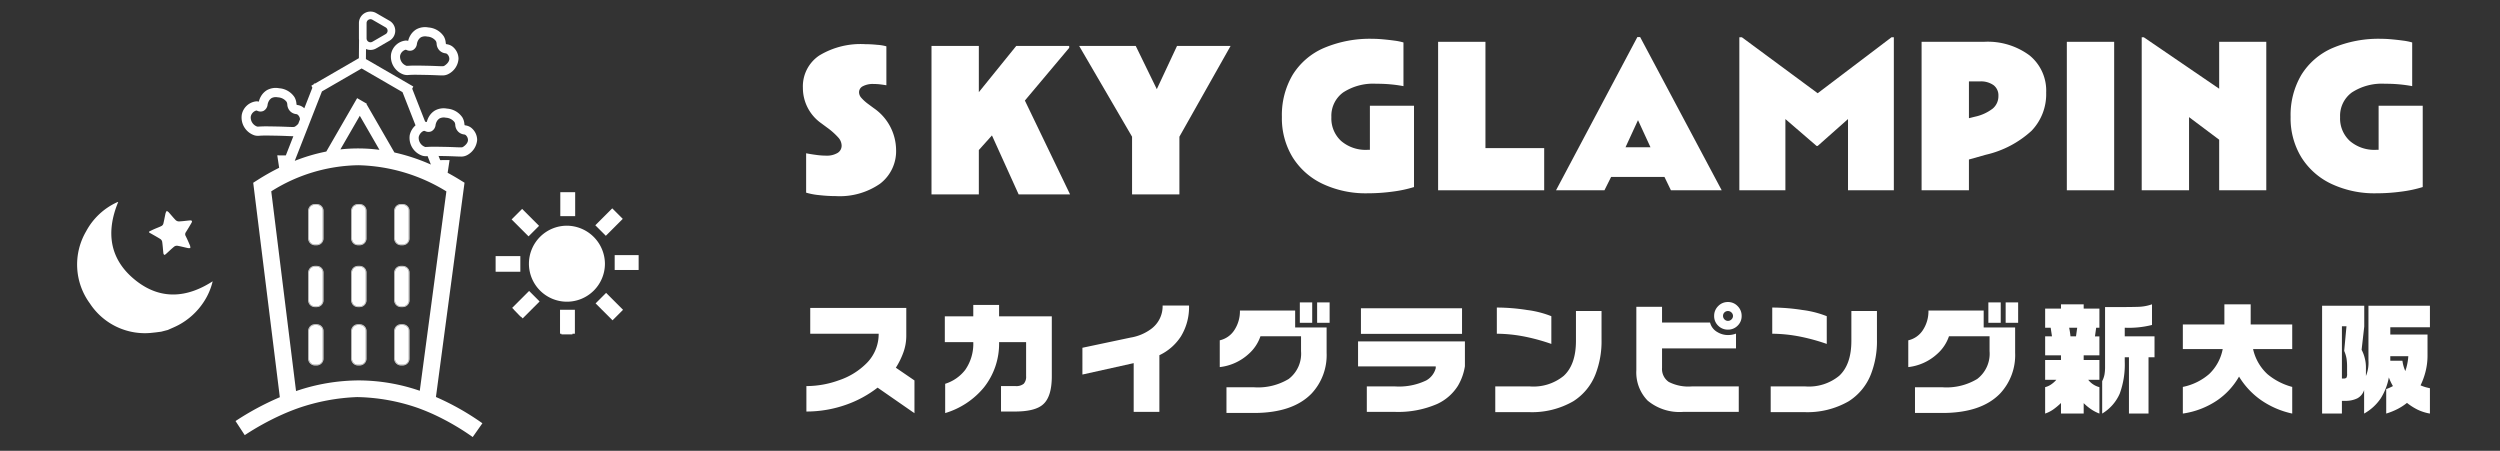 <svg id="a41619cc-f50b-492c-ac61-cb536bd676eb" data-name="レイヤー 1" xmlns="http://www.w3.org/2000/svg" viewBox="0 0 366 66"><rect x="0" y="0" width="366" height="66" fill="#333333" stroke="none"/><title>211103_skygramping</title><path d="M133.876,60.493,128.48,56.749a16.413,16.413,0,0,1-4.641,2.514,17.384,17.384,0,0,1-5.783.984V56.521a13.886,13.886,0,0,0,4.746-.844A10.324,10.324,0,0,0,126.915,53.128a6.031,6.031,0,0,0,1.723-4.271H118.619v-3.779h14.062v4.061a7.214,7.214,0,0,1-.404,2.391,11.277,11.277,0,0,1-1.125,2.303l2.725,1.863Z" style="fill:#fff"/><path d="M153.984,55.079q0,2.988-1.266,4.113-1.16,1.055-4.131,1.055h-2.039V56.521h2.109a1.746,1.746,0,0,0,1.213-.334,1.504,1.504,0,0,0,.352-1.125V50.087h-3.955a10.303,10.303,0,0,1-2.215,6.627,11.685,11.685,0,0,1-5.678,3.762V56.187A5.947,5.947,0,0,0,141.31,54.148a6.669,6.669,0,0,0,1.178-4.061h-4.166v-3.779h4.166V44.638h3.779v1.67h7.717Z" style="fill:#fff"/><path d="M174.074,44.726a8.226,8.226,0,0,1-1.195,4.535,7.631,7.631,0,0,1-3.146,2.742v8.297h-3.762V53.163l-7.506,1.67V50.913l7.066-1.494a6.907,6.907,0,0,0,2.953-1.23,4.124,4.124,0,0,0,1.723-3.463Z" style="fill:#fff"/><path d="M194.216,51.651a8.225,8.225,0,0,1-2.215,5.977q-2.76,2.83-8.438,2.83h-4.008V56.696h4.008a8.696,8.696,0,0,0,5.098-1.213,4.652,4.652,0,0,0,1.811-4.078V49.226h-5.941a6.029,6.029,0,0,1-1.758,2.619,7.508,7.508,0,0,1-4.201,1.898V49.823a3.456,3.456,0,0,0,2.153-1.521,5.011,5.011,0,0,0,.8-2.839h8.086v2.479h4.605Zm-2.109-4.395h-1.811V44.269h1.811Zm2.549,0h-1.828V44.269h1.828Z" style="fill:#fff"/><path d="M214.463,53.62a8.025,8.025,0,0,1-1.037,2.883,7.094,7.094,0,0,1-3.023,2.637,14.336,14.336,0,0,1-6.152,1.16H200.102V56.573h4.148a9.22,9.22,0,0,0,4.553-.879,2.908,2.908,0,0,0,1.389-1.793v-.264H198.819V49.981h15.645Zm-.422-4.746H199.241V45.13h14.801Z" style="fill:#fff"/><path d="M234.465,49.718a13.303,13.303,0,0,1-.879,5.062,8.2,8.2,0,0,1-3.27,3.973,12.097,12.097,0,0,1-6.504,1.582h-4.904V56.573h5.08a6.992,6.992,0,0,0,4.939-1.547q1.793-1.652,1.793-5.133V45.534h3.744Zm-7.348.633a29.045,29.045,0,0,0-3.727-1.037,21.96,21.96,0,0,0-4.254-.457v-3.832a29.064,29.064,0,0,1,4.438.36,14.445,14.445,0,0,1,3.542.905Z" style="fill:#fff"/><path d="M254.555,60.3h-8.139a7.299,7.299,0,0,1-5.203-1.652,5.901,5.901,0,0,1-1.652-4.447V44.919h3.762v2.303H250.354a2.198,2.198,0,0,0,1.09,1.406,2.957,2.957,0,0,0,1.582.422,3.184,3.184,0,0,0,1.125-.211V51.001H243.323v2.865a2.291,2.291,0,0,0,.984,2.048,6.315,6.315,0,0,0,3.357.659h6.891Zm.422-14.045a1.921,1.921,0,0,1-.589,1.424,1.944,1.944,0,0,1-1.415.58,1.965,1.965,0,0,1-1.433-.58,1.921,1.921,0,0,1-.589-1.424,1.979,1.979,0,0,1,.589-1.441,1.936,1.936,0,0,1,1.433-.598,1.915,1.915,0,0,1,1.415.598A1.979,1.979,0,0,1,254.977,46.255Zm-1.266,0a.69.69,0,0,0-.22-.501.732.732,0,0,0-1.028-.018.687.687,0,0,0-.211.519.704.704,0,0,0,.211.501.681.681,0,0,0,.51.22.709.709,0,0,0,.519-.22A.69.69,0,0,0,253.711,46.255Z" style="fill:#fff"/><path d="M274.786,49.718a13.303,13.303,0,0,1-.879,5.062,8.2,8.2,0,0,1-3.27,3.973,12.097,12.097,0,0,1-6.504,1.582H259.229V56.573h5.08a6.992,6.992,0,0,0,4.939-1.547q1.793-1.652,1.793-5.133V45.534h3.744Zm-7.348.633a29.045,29.045,0,0,0-3.727-1.037,21.96,21.96,0,0,0-4.254-.457v-3.832a29.064,29.064,0,0,1,4.438.36,14.445,14.445,0,0,1,3.542.905Z" style="fill:#fff"/><path d="M295.016,51.651a8.225,8.225,0,0,1-2.215,5.977q-2.76,2.83-8.438,2.83h-4.008V56.696h4.008a8.696,8.696,0,0,0,5.098-1.213,4.652,4.652,0,0,0,1.811-4.078V49.226h-5.941a6.029,6.029,0,0,1-1.758,2.619,7.508,7.508,0,0,1-4.201,1.898V49.823a3.456,3.456,0,0,0,2.153-1.521,5.011,5.011,0,0,0,.8-2.839h8.086v2.479h4.605Zm-2.109-4.395h-1.811V44.269h1.811Zm2.549,0h-1.828V44.269h1.828Z" style="fill:#fff"/><path d="M305.051,44.55v.633H307.354v2.795h-.475l-.176,1.266h.65v2.777h-2.303v.686H307.354v2.9h-1.635a3.015,3.015,0,0,0,1.635,1.072v3.867a5.751,5.751,0,0,1-1.204-.624,7.334,7.334,0,0,1-1.099-.905v1.529H301.729V58.999a9.662,9.662,0,0,1-1.099.923,4.713,4.713,0,0,1-1.222.624V56.679A2.679,2.679,0,0,0,300.27,56.292a3.867,3.867,0,0,0,.773-.686h-1.635V52.706H301.729v-.686h-2.32V49.243h1.002l-.193-1.266h-.809V45.183H301.729v-.633Zm-1.934,4.693h.809l.176-1.266h-1.178A11.535,11.535,0,0,1,303.118,49.243Zm6.24-4.289h.967q1.723,0,2.751-.035a6.602,6.602,0,0,0,1.978-.369v3.023a13.706,13.706,0,0,1-3.99.404v1.266h4.359V52.302h-.879v8.244H311.678V52.302H311.063v.598a12.439,12.439,0,0,1-.738,4.737,6.378,6.378,0,0,1-2.566,2.909V55.8a3.691,3.691,0,0,0,.334-.949,6.2,6.2,0,0,0,.088-1.143v-8.754Z" style="fill:#fff"/><path d="M319.568,47.503h6.082V44.55h3.85V47.503h6.082v3.604h-5.73a7.029,7.029,0,0,0,2.109,3.674,9.39,9.39,0,0,0,3.621,1.863v3.902a12.677,12.677,0,0,1-4.553-1.96,11.457,11.457,0,0,1-3.234-3.454,10.508,10.508,0,0,1-3.252,3.516,12.056,12.056,0,0,1-4.975,1.898V56.644a8.419,8.419,0,0,0,3.85-1.881,6.796,6.796,0,0,0,1.986-3.656h-5.836Z" style="fill:#fff"/><path d="M346.126,44.761v3.041l-.387,3.41a5.131,5.131,0,0,1,.448,1.169,5.289,5.289,0,0,1,.185,1.362V55.044a5.091,5.091,0,0,0,.369-2.268V44.761h9v3.146h-5.801v1.072h5.449v3.094a9.496,9.496,0,0,1-.264,2.224,10.488,10.488,0,0,1-.756,2.118,6.12,6.12,0,0,0,.633.237q.264.079.738.185v3.709a6.843,6.843,0,0,1-1.784-.562,8.427,8.427,0,0,1-1.573-1.002,8.204,8.204,0,0,1-1.38.896,10.017,10.017,0,0,1-1.661.668V56.96a6.378,6.378,0,0,0,.984-.439,7.715,7.715,0,0,1-.598-1.266,8.7,8.7,0,0,1-1.195,3.076,7.114,7.114,0,0,1-2.426,2.215V57.101a2.048,2.048,0,0,1-1.011,1.222,3.844,3.844,0,0,1-1.749.36h-.492v1.863h-2.9V44.761Zm-3.27,10.652h.229a.574.574,0,0,0,.431-.114,1.136,1.136,0,0,0,.097-.606v-.949a8.138,8.138,0,0,0-.079-1.239,5.053,5.053,0,0,0-.343-1.134l.334-3.604h-.668Zm7.084-2.602h1.775a5.574,5.574,0,0,0,.422,1.512,8.026,8.026,0,0,0,.439-2.18h-2.637Z" style="fill:#fff"/><path d="M19.952,41.122c-3.892-3.039-4.504-7.069-2.647-11.546a.309.309,0,0,0-.071.005.906.906,0,0,0-.147.053,9.713,9.713,0,0,0-4.472,4.22,9.619,9.619,0,0,0,.542,10.568,9.623,9.623,0,0,0,9.279,4.279c.386-.033.769-.093,1.154-.14q.493-.128.986-.256c.507-.232,1.027-.438,1.519-.7a10.078,10.078,0,0,0,3.719-3.382A9.397,9.397,0,0,0,31.135,41.181C27.367,43.623,23.526,43.913,19.952,41.122Z" style="fill:#fff"/><path d="M23.744,35.396c.079.553.112,1.112.173,1.668a.39.39,0,0,0,.13.247c.031.024.161-.049.223-.104.408-.364.8-.748,1.221-1.096a.67.67,0,0,1,.482-.132c.525.092,1.041.233,1.563.345a1.364,1.364,0,0,0,.326-.009,1.1,1.1,0,0,0-.031-.333c-.204-.479-.409-.958-.644-1.421a.513.513,0,0,1,.029-.576c.287-.451.56-.911.828-1.373.046-.079.083-.222.044-.275a.36.36,0,0,0-.277-.07c-.531.046-1.06.124-1.592.15a.721.721,0,0,1-.494-.185c-.364-.37-.688-.779-1.036-1.165a1.403,1.403,0,0,0-.275-.189,1.368,1.368,0,0,0-.171.321c-.115.508-.201,1.023-.324,1.528a.577.577,0,0,1-.253.347c-.347.176-.718.305-1.075.462-.256.112-.505.24-.758.36l-.008.14c.552.316,1.111.62,1.651.956A.646.646,0,0,1,23.744,35.396Z" style="fill:#fff"/><path d="M83.014,33.043a5.563,5.563,0,1,0,5.548,5.568A5.608,5.608,0,0,0,83.014,33.043Z" style="fill:#fff"/><rect x="82.028" y="28.137" width="2.177" height="3.507" style="fill:#fff"/><polygon points="81.988 48.857 82.19 48.857 82.19 48.954 83.807 48.954 83.807 48.857 84.164 48.857 84.164 45.35 81.988 45.35 81.988 48.857" style="fill:#fff"/><rect x="89.989" y="37.348" width="3.507" height="2.177" style="fill:#fff"/><rect x="72.559" y="37.494" width="3.619" height="2.289" style="fill:#fff"/><rect x="75.82" y="30.838" width="2.177" height="3.507" transform="translate(-0.519 63.93) rotate(-45.001)" style="fill:#fff"/><rect x="88.115" y="43.133" width="2.177" height="3.507" transform="translate(-5.613 76.221) rotate(-44.999)" style="fill:#fff"/><rect x="87.41" y="31.423" width="3.507" height="2.177" transform="translate(3.126 72.57) rotate(-45)" style="fill:#fff"/><path d="M74.98,45.075l.269.269-.01.01c.332.342.684.703.988,1.017l.024-.024.268.268L78.999,44.134l-1.539-1.539Z" style="fill:#fff"/><path d="M59.117,10.918a1.883,1.883,0,0,0,.748.055c.145-.008.343-.019.634-.026.287-.008.759.001,1.699.017.811.014,1.376.038,1.789.055.281.012.506.021.695.021a1.839,1.839,0,0,0,1.012-.229A2.7,2.7,0,0,0,67.126,8.615a2.299,2.299,0,0,0-.908-1.82A1.769,1.769,0,0,0,65.432,6.48a.91.91,0,0,1-.117-.025l-.016-.012c-.019-.017-.014-.014-.014-.014a1.133,1.133,0,0,1-.03-.182,2.238,2.238,0,0,0-.282-.919A2.945,2.945,0,0,0,62.719,4.02a2.643,2.643,0,0,0-1.778.281,2.519,2.519,0,0,0-.859.874,2.696,2.696,0,0,0-.324.807,1.515,1.515,0,0,0-.347-.047,2.426,2.426,0,0,0-2.155,1.968A2.755,2.755,0,0,0,59.117,10.918Zm-.544-2.743a1.154,1.154,0,0,1,.81-.895l.004,0a.474.474,0,0,1,.15.045,1.061,1.061,0,0,0,.916.005,1.168,1.168,0,0,0,.585-.91,1.571,1.571,0,0,1,.193-.545,1.212,1.212,0,0,1,.398-.418l0-0a1.382,1.382,0,0,1,.911-.103,1.694,1.694,0,0,1,1.272.649.943.943,0,0,1,.11.406A1.499,1.499,0,0,0,64.394,7.436a1.465,1.465,0,0,0,.799.367.48.48,0,0,1,.239.083.956.956,0,0,1,.349.73c.001.585-.729,1.014-.734,1.016-.13.071-.173.078-1.004.043-.42-.018-.995-.042-1.822-.056-.705-.013-1.153-.02-1.466-.02-.113,0-.209.001-.293.003-.31.008-.519.02-.671.028-.244.013-.248.012-.287 0A1.41,1.41,0,0,1,58.573,8.174Z" style="fill:#fff"/><path d="M52.405,39.037h.259a.881.881,0,0,1,.881.881V43.969a.881.881,0,0,1-.881.881H52.405a.881.881,0,0,1-.881-.881V39.918A.881.881,0,0,1,52.405,39.037Z" style="fill:#fff"/><path d="M52.664,38.925h-.259a.994.994,0,0,0-.993.993V43.969a.994.994,0,0,0,.993.993h.259a.994.994,0,0,0,.993-.993V39.918A.994.994,0,0,0,52.664,38.925Zm.937,5.044a.937.937,0,0,1-.937.937h-.259a.937.937,0,0,1-.937-.937V39.918a.937.937,0,0,1,.937-.937h.259a.937.937,0,0,1,.937.937Z" style="fill:#fff"/><path d="M52.664,38.981h-.259a.937.937,0,0,0-.937.937v4.051a.937.937,0,0,0,.937.937h.259a.937.937,0,0,0,.937-.937V39.918A.937.937,0,0,0,52.664,38.981Zm.881,4.988a.882.882,0,0,1-.881.881h-.259a.882.882,0,0,1-.881-.881V39.918a.882.882,0,0,1,.881-.881h.259a.882.882,0,0,1,.881.881Z" style="fill:#fff"/><path d="M46.11,39.037h.259A.881.881,0,0,1,47.25,39.918v4.051a.881.881,0,0,1-.881.881H46.11a.881.881,0,0,1-.881-.881V39.918A.881.881,0,0,1,46.11,39.037Z" style="fill:#fff"/><path d="M46.369,38.925H46.11a.994.994,0,0,0-.993.993V43.969a.994.994,0,0,0,.993.993h.259a.994.994,0,0,0,.993-.993V39.918A.994.994,0,0,0,46.369,38.925Zm.937,5.044a.937.937,0,0,1-.937.937H46.11a.937.937,0,0,1-.937-.937V39.918a.937.937,0,0,1,.937-.937h.259a.937.937,0,0,1,.937.937Z" style="fill:#fff"/><path d="M46.369,38.981H46.11a.937.937,0,0,0-.937.937v4.051a.937.937,0,0,0,.937.937h.259a.937.937,0,0,0,.937-.937V39.918A.937.937,0,0,0,46.369,38.981Zm.881,4.988a.882.882,0,0,1-.881.881H46.11a.882.882,0,0,1-.881-.881V39.918a.882.882,0,0,1,.881-.881h.259a.882.882,0,0,1,.881.881Z" style="fill:#fff"/><path d="M58.7,39.037h.259a.881.881,0,0,1,.881.881v4.051a.881.881,0,0,1-.881.881h-.259a.881.881,0,0,1-.881-.881V39.918A.881.881,0,0,1,58.7,39.037Z" style="fill:#fff"/><path d="M58.96,38.925h-.259a.994.994,0,0,0-.993.993V43.969a.994.994,0,0,0,.993.993h.259a.994.994,0,0,0,.993-.993V39.918A.994.994,0,0,0,58.96,38.925Zm.937,5.044a.937.937,0,0,1-.937.937h-.259a.937.937,0,0,1-.937-.937V39.918a.937.937,0,0,1,.937-.937h.259a.937.937,0,0,1,.937.937Z" style="fill:#fff"/><path d="M58.96,38.981h-.259a.937.937,0,0,0-.937.937v4.051a.937.937,0,0,0,.937.937h.259a.937.937,0,0,0,.937-.937V39.918A.937.937,0,0,0,58.96,38.981Zm.881,4.988a.882.882,0,0,1-.881.881h-.259a.882.882,0,0,1-.881-.881V39.918a.882.882,0,0,1,.881-.881h.259a.882.882,0,0,1,.881.881Z" style="fill:#fff"/><path d="M52.405,29.982h.259a.881.881,0,0,1,.881.881V34.914a.881.881,0,0,1-.881.881H52.405a.881.881,0,0,1-.881-.881V30.863a.881.881,0,0,1,.881-.881Z" style="fill:#fff"/><path d="M52.664,29.87h-.259a.994.994,0,0,0-.993.993V34.914a.994.994,0,0,0,.993.993h.259a.994.994,0,0,0,.993-.993V30.863A.994.994,0,0,0,52.664,29.87Zm.937,5.044a.937.937,0,0,1-.937.937h-.259a.937.937,0,0,1-.937-.937V30.863a.937.937,0,0,1,.937-.937h.259a.937.937,0,0,1,.937.937Z" style="fill:#fff"/><path d="M52.664,29.926h-.259a.937.937,0,0,0-.937.937v4.051a.937.937,0,0,0,.937.937h.259a.937.937,0,0,0,.937-.937V30.863A.937.937,0,0,0,52.664,29.926Zm.881,4.988a.882.882,0,0,1-.881.881h-.259a.882.882,0,0,1-.881-.881V30.863a.882.882,0,0,1,.881-.881h.259a.882.882,0,0,1,.881.881Z" style="fill:#fff"/><path d="M46.11,29.982h.259A.881.881,0,0,1,47.25,30.863V34.914a.881.881,0,0,1-.881.881H46.11a.881.881,0,0,1-.881-.881V30.863a.881.881,0,0,1,.881-.881Z" style="fill:#fff"/><path d="M46.369,29.87H46.11a.994.994,0,0,0-.993.993V34.914a.994.994,0,0,0,.993.993h.259a.994.994,0,0,0,.993-.993V30.863A.994.994,0,0,0,46.369,29.87Zm.937,5.044a.937.937,0,0,1-.937.937H46.11a.937.937,0,0,1-.937-.937V30.863a.937.937,0,0,1,.937-.937h.259a.937.937,0,0,1,.937.937Z" style="fill:#fff"/><path d="M46.369,29.926H46.11a.937.937,0,0,0-.937.937v4.051a.937.937,0,0,0,.937.937h.259a.937.937,0,0,0,.937-.937V30.863A.937.937,0,0,0,46.369,29.926Zm.881,4.988a.882.882,0,0,1-.881.881H46.11a.882.882,0,0,1-.881-.881V30.863a.882.882,0,0,1,.881-.881h.259a.882.882,0,0,1,.881.881Z" style="fill:#fff"/><path d="M58.7,29.982h.259a.881.881,0,0,1,.881.881v4.051a.881.881,0,0,1-.881.881h-.259a.881.881,0,0,1-.881-.881V30.863a.881.881,0,0,1,.881-.881Z" style="fill:#fff"/><path d="M58.96,29.87h-.259a.994.994,0,0,0-.993.993V34.914a.994.994,0,0,0,.993.993h.259a.994.994,0,0,0,.993-.993V30.863A.994.994,0,0,0,58.96,29.87Zm.937,5.044a.937.937,0,0,1-.937.937h-.259a.937.937,0,0,1-.937-.937V30.863a.937.937,0,0,1,.937-.937h.259a.937.937,0,0,1,.937.937Z" style="fill:#fff"/><path d="M58.96,29.926h-.259a.937.937,0,0,0-.937.937v4.051a.937.937,0,0,0,.937.937h.259a.937.937,0,0,0,.937-.937V30.863A.937.937,0,0,0,58.96,29.926Zm.881,4.988a.882.882,0,0,1-.881.881h-.259a.882.882,0,0,1-.881-.881V30.863a.882.882,0,0,1,.881-.881h.259a.882.882,0,0,1,.881.881Z" style="fill:#fff"/><path d="M52.405,47.579h.259a.881.881,0,0,1,.881.881v4.051a.881.881,0,0,1-.881.881H52.405a.881.881,0,0,1-.881-.881V48.46A.881.881,0,0,1,52.405,47.579Z" style="fill:#fff"/><path d="M52.664,47.467h-.259a.994.994,0,0,0-.993.993v4.051a.994.994,0,0,0,.993.993h.259a.994.994,0,0,0,.993-.993V48.46A.994.994,0,0,0,52.664,47.467Zm.937,5.044a.937.937,0,0,1-.937.937h-.259a.937.937,0,0,1-.937-.937V48.46a.937.937,0,0,1,.937-.937h.259a.937.937,0,0,1,.937.937Z" style="fill:#fff"/><path d="M52.664,47.523h-.259a.937.937,0,0,0-.937.937V52.511a.937.937,0,0,0,.937.937h.259a.937.937,0,0,0,.937-.937V48.46A.937.937,0,0,0,52.664,47.523Zm.881,4.988a.882.882,0,0,1-.881.881h-.259a.882.882,0,0,1-.881-.881V48.46a.882.882,0,0,1,.881-.881h.259a.882.882,0,0,1,.881.881Z" style="fill:#fff"/><path d="M46.11,47.579h.259A.881.881,0,0,1,47.25,48.46v4.051a.881.881,0,0,1-.881.881H46.11a.881.881,0,0,1-.881-.881V48.46a.881.881,0,0,1,.881-.881Z" style="fill:#fff"/><path d="M46.369,47.467H46.11a.994.994,0,0,0-.993.993v4.051a.994.994,0,0,0,.993.993h.259a.994.994,0,0,0,.993-.993V48.46A.994.994,0,0,0,46.369,47.467Zm.937,5.044a.937.937,0,0,1-.937.937H46.11a.937.937,0,0,1-.937-.937V48.46a.937.937,0,0,1,.937-.937h.259a.937.937,0,0,1,.937.937Z" style="fill:#fff"/><path d="M46.369,47.523H46.11a.937.937,0,0,0-.937.937V52.511a.937.937,0,0,0,.937.937h.259a.937.937,0,0,0,.937-.937V48.46A.937.937,0,0,0,46.369,47.523Zm.881,4.988a.882.882,0,0,1-.881.881H46.11a.882.882,0,0,1-.881-.881V48.46a.882.882,0,0,1,.881-.881h.259a.882.882,0,0,1,.881.881Z" style="fill:#fff"/><path d="M58.701,47.579h.259a.881.881,0,0,1,.881.881v4.051a.881.881,0,0,1-.881.881h-.259a.881.881,0,0,1-.881-.881V48.46A.881.881,0,0,1,58.701,47.579Z" style="fill:#fff"/><path d="M58.96,47.467h-.259a.994.994,0,0,0-.993.993v4.051a.994.994,0,0,0,.993.993h.259a.994.994,0,0,0,.993-.993V48.46A.994.994,0,0,0,58.96,47.467Zm.937,5.044a.937.937,0,0,1-.937.937h-.259a.937.937,0,0,1-.937-.937V48.46a.937.937,0,0,1,.937-.937h.259a.937.937,0,0,1,.937.937Z" style="fill:#fff"/><path d="M58.96,47.523h-.259a.937.937,0,0,0-.937.937V52.511a.937.937,0,0,0,.937.937h.259a.937.937,0,0,0,.937-.937V48.46A.937.937,0,0,0,58.96,47.523Zm.881,4.988a.882.882,0,0,1-.881.881h-.259a.882.882,0,0,1-.881-.881V48.46a.882.882,0,0,1,.881-.881h.259a.882.882,0,0,1,.881.881Z" style="fill:#fff"/><path d="M63.821,58.119l4.185-31.371-.682-.419q-.894-.55-1.788-1.033l.282-1.867-1.373.012L64.206,22.832c.2.003.431.007.703.012l.018 0c.81.015,1.376.038,1.789.055.282.012.506.021.696.021a1.835,1.835,0,0,0,1.01-.228,2.769,2.769,0,0,0,1.433-2.197,2.3,2.3,0,0,0-.908-1.82,1.769,1.769,0,0,0-.785-.315.912.912,0,0,1-.117-.025l-.015-.012-.014-.014a1.132,1.132,0,0,1-.03-.182,2.236,2.236,0,0,0-.282-.919,2.946,2.946,0,0,0-2.256-1.307,2.641,2.641,0,0,0-1.778.281,2.516,2.516,0,0,0-.859.874,2.697,2.697,0,0,0-.324.807,1.531,1.531,0,0,0-.244-.042l-1.894-4.834.157-.324L53.57,8.648l.014-1.472a1.666,1.666,0,0,0,1.498-.095l1.938-1.119a1.689,1.689,0,0,0,0-2.925L55.081,1.919a1.689,1.689,0,0,0-2.533,1.462v2.238a1.741,1.741,0,0,0,.018.244l-.025,2.653-6.455,3.738-.105-.051-.056.144-.34.197.145.299-1.18,3.01a1.951,1.951,0,0,0-.194-.16,1.769,1.769,0,0,0-.785-.315.914.914,0,0,1-.117-.025l-.015-.012-.014-.014A1.127,1.127,0,0,1,43.395,15.144a2.239,2.239,0,0,0-.282-.919,2.944,2.944,0,0,0-2.256-1.307,2.642,2.642,0,0,0-1.778.281h-0a2.516,2.516,0,0,0-.859.874,2.699,2.699,0,0,0-.324.807,1.506,1.506,0,0,0-.346-.047,2.423,2.423,0,0,0-2.155,1.968,2.755,2.755,0,0,0,1.861,3.014,1.883,1.883,0,0,0,.748.055c.145-.008.343-.019.633-.026.284-.008.752.001,1.682.017l.017 0c.81.014,1.376.038,1.788.055.282.012.507.021.697.021.045,0,.087-.001.128-.002l-1.105,2.819-1.252-.011.275,1.821a33.956,33.956,0,0,0-3.138,1.773l-.658.418,3.896,31.397A40.963,40.963,0,0,0,34.481,61.641l1.349,2.063a39.101,39.101,0,0,1,5.454-3q1.185-.529,2.366-.949a29.692,29.692,0,0,1,8.629-1.622A28.522,28.522,0,0,1,61.122,59.705q1.181.424,2.359.961a36.086,36.086,0,0,1,5.724,3.317l1.418-2.017A38.043,38.043,0,0,0,63.821,58.119ZM53.668,3.381a.558.558,0,0,1,.284-.492.586.586,0,0,1,.287-.078.556.556,0,0,1,.281.078l1.938,1.119a.568.568,0,0,1,0,.984l-1.938,1.119a.568.568,0,0,1-.853-.492ZM61.302,20.055c.103-.5.57-.902.814-.895a.475.475,0,0,1,.151.045,1.06,1.06,0,0,0,.915.005A1.167,1.167,0,0,0,63.767,18.3a1.572,1.572,0,0,1,.193-.546,1.211,1.211,0,0,1,.398-.418l0-0a1.382,1.382,0,0,1,.911-.103,1.694,1.694,0,0,1,1.272.649.941.941,0,0,1,.11.406,1.499,1.499,0,0,0,.473,1.028,1.465,1.465,0,0,0,.799.367.48.48,0,0,1,.239.083.956.956,0,0,1,.349.73c.001.586-.728,1.013-.734,1.016-.131.071-.173.078-1.004.043-.42-.018-.994-.042-1.821-.056l-.018-0c-.698-.012-1.14-.02-1.45-.02-.112,0-.207.001-.291.003-.309.008-.519.02-.671.028-.244.013-.249.012-.287 0A1.41,1.41,0,0,1,61.302,20.055ZM47.133,13.384l5.807-3.362,5.988,3.467,1.906,4.863a2.653,2.653,0,0,0-.85,1.433,2.755,2.755,0,0,0,1.861,3.014,1.884,1.884,0,0,0,.748.055l.004-0.0.484,1.236a28.463,28.463,0,0,0-5.338-1.768L53.659,15.244l.036-.063L52.285,14.367l-4.513,7.818a26.373,26.373,0,0,0-4.622,1.365Zm8.42,8.552a23.994,23.994,0,0,0-5.72-.064l2.842-4.922Zm-13.371-3.362c-.42-.018-.994-.042-1.821-.056l-.017-0c-.698-.012-1.14-.02-1.451-.02-.112,0-.207.001-.29.003-.309.008-.519.02-.671.028-.244.013-.248.012-.287 0a1.411,1.411,0,0,1-.933-1.456,1.154,1.154,0,0,1,.81-.895l.004 0a.475.475,0,0,1,.15.045,1.061,1.061,0,0,0,.916.005,1.167,1.167,0,0,0,.585-.91,1.57,1.57,0,0,1,.193-.546,1.208,1.208,0,0,1,.398-.417,1.384,1.384,0,0,1,.911-.103,1.692,1.692,0,0,1,1.272.649.941.941,0,0,1,.11.406,1.499,1.499,0,0,0,.473,1.028,1.466,1.466,0,0,0,.799.367.481.481,0,0,1,.239.083.953.953,0,0,1,.346.684l-.259.66a2.086,2.086,0,0,1-.472.402C43.056,18.601,43.014,18.608,42.182,18.573ZM61.455,57.209A27.654,27.654,0,0,0,52.483,55.693a28.649,28.649,0,0,0-9.143,1.56L39.712,28.011a24.508,24.508,0,0,1,12.71-3.821l.053,0a25.611,25.611,0,0,1,12.875,3.829Z" style="fill:#fff"/><path d="M127.908,15.824l-.851-.63a6.162,6.162,0,0,1-1.008-.929,1.231,1.231,0,0,1-.284-.772.986.986,0,0,1,.551-.866,3.124,3.124,0,0,1,1.591-.331,8.174,8.174,0,0,1,1.008.063q.504.064.851.126V6.783a6.38,6.38,0,0,0-1.323-.22q-.977-.095-1.764-.095a11.658,11.658,0,0,0-6.757,1.67,5.435,5.435,0,0,0-2.378,4.725,6.314,6.314,0,0,0,2.709,5.198l.851.63a10.189,10.189,0,0,1,1.654,1.48,1.811,1.811,0,0,1,.457,1.134,1.235,1.235,0,0,1-.598,1.087,3.087,3.087,0,0,1-1.701.394,10.954,10.954,0,0,1-1.449-.11q-.82-.11-1.449-.236v5.765a9.946,9.946,0,0,0,1.921.362,21.676,21.676,0,0,0,2.426.142,10.354,10.354,0,0,0,6.474-1.811,5.991,5.991,0,0,0,2.347-5.025A7.501,7.501,0,0,0,127.908,15.824Z" style="fill:#fff"/><polygon points="156.531 7.004 156.531 6.72 148.782 6.72 143.301 13.493 143.301 6.72 136.371 6.72 136.371 28.456 143.301 28.456 143.301 21.967 145.222 19.825 149.128 28.456 156.657 28.456 150.042 14.721 156.531 7.004" style="fill:#fff"/><polygon points="165.734 28.456 172.664 28.456 172.664 20.014 180.162 6.72 172.318 6.72 169.357 13.052 166.27 6.72 157.985 6.72 165.734 20.014 165.734 28.456" style="fill:#fff"/><path d="M200.553,21.935h-.378a5.5,5.5,0,0,1-3.828-1.292,4.47,4.47,0,0,1-1.433-3.497,4.229,4.229,0,0,1,1.717-3.607,8.039,8.039,0,0,1,4.867-1.276,20.995,20.995,0,0,1,3.969.347V6.216a8.372,8.372,0,0,0-1.307-.267q-.803-.11-1.654-.189-.851-.078-1.544-.079a17.219,17.219,0,0,0-7.166,1.354,10.068,10.068,0,0,0-4.552,3.922,11.55,11.55,0,0,0-1.575,6.158,10.963,10.963,0,0,0,1.559,5.891,10.4,10.4,0,0,0,4.394,3.906,14.814,14.814,0,0,0,6.584,1.386,27.212,27.212,0,0,0,3.717-.252,18.205,18.205,0,0,0,3.087-.662V15.477h-6.458Z" style="fill:#fff"/><polygon points="217.47 6.122 210.539 6.122 210.539 27.857 226.069 27.857 226.069 21.683 217.47 21.683 217.47 6.122" style="fill:#fff"/><path d="M239.709,5.429,227.802,27.857h7.088l.977-1.953h7.812l.945,1.953h7.434l-11.939-22.429Zm-1.733,16.129,1.827-3.969,1.827,3.969Z" style="fill:#fff"/><polygon points="266.107 13.65 255.018 5.46 254.64 5.46 254.64 27.857 261.382 27.857 261.382 17.43 265.949 21.368 266.107 21.368 270.548 17.43 270.548 27.857 277.258 27.857 277.258 5.46 276.912 5.46 266.107 13.65" style="fill:#fff"/><path d="M297.119,8.106a10.264,10.264,0,0,0-6.663-1.985H281.321V27.857h6.93V23.353l2.457-.693a14.783,14.783,0,0,0,6.71-3.512,7.731,7.731,0,0,0,2.142-5.591A6.643,6.643,0,0,0,297.119,8.106Zm-5.371,7.781A6.467,6.467,0,0,1,289.134,17.084l-.882.221V11.918H289.858a3.197,3.197,0,0,1,2.0.551,1.861,1.861,0,0,1,.709,1.559A2.37,2.37,0,0,1,291.748,15.887Z" style="fill:#fff"/><rect x="302.584" y="6.122" width="6.93" height="21.736" style="fill:#fff"/><polygon points="324.887 12.989 313.861 5.46 313.546 5.46 313.546 27.857 320.476 27.857 320.476 17.147 324.887 20.455 324.887 27.857 331.785 27.857 331.785 6.122 324.887 6.122 324.887 12.989" style="fill:#fff"/><path d="M348.229,15.477v6.458h-.378a5.499,5.499,0,0,1-3.827-1.292,4.469,4.469,0,0,1-1.433-3.497,4.229,4.229,0,0,1,1.717-3.607,8.038,8.038,0,0,1,4.867-1.276,20.993,20.993,0,0,1,3.969.347V6.216a8.372,8.372,0,0,0-1.307-.267q-.803-.11-1.654-.189-.851-.078-1.544-.079A17.22,17.22,0,0,0,341.472,7.035a10.068,10.068,0,0,0-4.552,3.922,11.552,11.552,0,0,0-1.575,6.158,10.963,10.963,0,0,0,1.559,5.891,10.402,10.402,0,0,0,4.395,3.906,14.813,14.813,0,0,0,6.584,1.386,27.218,27.218,0,0,0,3.717-.252,18.197,18.197,0,0,0,3.087-.662V15.477Z" style="fill:#fff"/></svg>